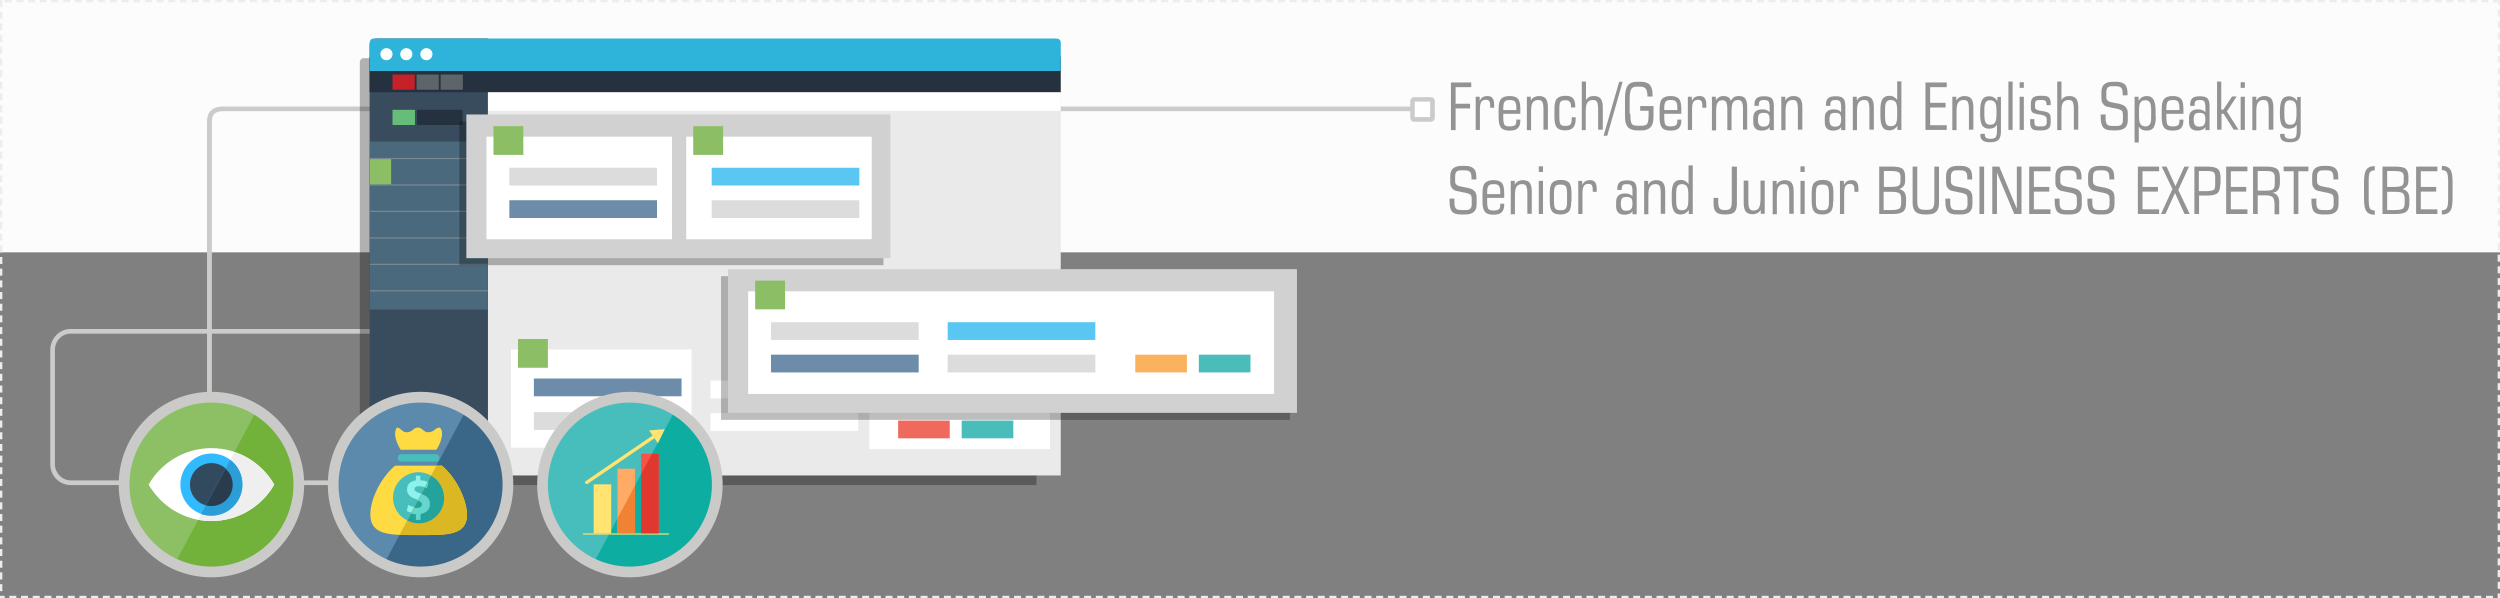 <?xml version="1.0" encoding="utf-8"?>
<!-- Generator: Adobe Illustrator 22.0.0, SVG Export Plug-In . SVG Version: 6.00 Build 0)  -->
<svg version="1.1" id="_x30_10" xmlns="http://www.w3.org/2000/svg" xmlns:xlink="http://www.w3.org/1999/xlink" x="0px" y="0px"
	 viewBox="0 0 1070 256" style="enable-background:new 0 0 1070 256;" xml:space="preserve">
<rect x="0" y="0" width="1070" height="256" fill="#808080" stroke="none"/>
<style type="text/css">
	.st0{fill:#CBCBCA;}
	.st1{fill:#FCFCFC;}
	.st2{opacity:0.3;}
	.st3{fill:#EAEAEA;}
	.st4{fill:#384C5E;}
	.st5{fill:#25313E;}
	.st6{fill:#2EB3DB;}
	.st7{fill:#FFFFFF;}
	.st8{fill:#C62128;}
	.st9{fill:#65BD79;}
	.st10{fill:#5D656B;}
	.st11{fill:#4B697C;}
	.st12{fill:#788995;}
	.st13{fill:#8CBF65;}
	.st14{fill:#EF6A5C;}
	.st15{fill:#4ABDBB;}
	.st16{fill:#6D8CA9;}
	.st17{fill:#DCDCDC;}
	.st18{fill:#EDEDED;}
	.st19{fill:#939393;}
	.st20{fill:#0EADA1;}
	.st21{fill:#48BEBC;}
	.st22{fill:#CACAC9;}
	.st23{fill:#3A6687;}
	.st24{fill:#5C8AAD;}
	.st25{fill:#41A8D6;}
	.st26{fill:#72B23B;}
	.st27{fill:#8DC065;}
	.st28{opacity:0.26;}
	.st29{fill:#D1D1D1;}
	.st30{fill:#FAB25E;}
	.st31{fill:#5AC7F2;}
	.st32{opacity:0.28;}
	.st33{fill:#FFDB43;}
	.st34{fill:#8CF2EA;}
	.st35{fill:#F95346;}
	.st36{fill:#FFAB66;}
	.st37{fill:#FFE471;}
	.st38{fill:#FBB35D;}
	.st39{fill:#EFEFEF;}
	.st40{fill:#31BAFD;}
	.st41{fill:#324A5E;}
	.st42{fill:#2B9ED8;}
	.st43{fill:#2B3B4E;}
	.st44{fill:#DBB823;}
	.st45{fill:#24A39D;}
	.st46{fill:#65D6CB;}
	.st47{fill:#E0372F;}
	.st48{fill:#EF8333;}
</style>
<g>
	<path class="st0" d="M190.4,207.6H30.2c-4.8,0-8.7-4-8.7-9v-48.8c0-4.9,3.9-9,8.7-9h160.2c4.8,0,8.7,4,8.7,9v48.8
		C199.1,203.5,195.2,207.6,190.4,207.6z M30.2,142.8c-3.7,0-6.7,3.1-6.7,7v48.8c0,3.8,3,7,6.7,7h160.2c3.7,0,6.7-3.1,6.7-7v-48.8
		c0-3.8-3-7-6.7-7H30.2z"/>
</g>
<g>
	<rect class="st1" width="1070" height="89.1"/>
</g>
<g>
	<rect y="-0.1" class="st1" width="1070" height="108.1"/>
</g>
<g>
	<path class="st0" d="M90.6,182.8h-2V51.9c0-4,2.4-6.3,6.6-6.3h515.5v2H95.3c-3.1,0-4.6,1.4-4.6,4.3V182.8z"/>
</g>
<g>
	<g class="st2">
		<g>
			<path d="M443.5,24.9H204.6h-47.8h0h-1.1c-1,0-1.7,0.8-1.7,1.7v12.2v164.9v3.9h50.7h238.9V24.9z"/>
		</g>
	</g>
	<g>
		<g>
			<path class="st3" d="M454,203.5V19.3c0-1.6-1.3-2.8-2.8-2.8H208.8v187H454z"/>
		</g>
		<g>
			<path class="st4" d="M208.8,199.5v-183H161c-1.6,0-2.8,1.3-2.8,2.8v180.2H208.8z"/>
		</g>
		<g>
			<path class="st5" d="M454,39.6V25.2c0-2-1.3-3.7-2.8-3.7H161c-1.6,0-2.8,1.7-2.8,3.7v14.3H454z"/>
		</g>
		<g>
			<path class="st6" d="M454,30.4V18.2c0-1-0.8-1.7-1.7-1.7H159.9c-1,0-1.7,0.8-1.7,1.7v12.2H454z"/>
		</g>
		<g>
			<path class="st7" d="M168,23.2c0,1.4-1.2,2.6-2.6,2.6c-1.4,0-2.6-1.2-2.6-2.6c0-1.4,1.2-2.6,2.6-2.6
				C166.8,20.6,168,21.7,168,23.2z"/>
		</g>
		<g>
			<path class="st7" d="M176.5,23.2c0,1.4-1.2,2.6-2.6,2.6s-2.6-1.2-2.6-2.6c0-1.4,1.2-2.6,2.6-2.6S176.5,21.7,176.5,23.2z"/>
		</g>
		<g>
			<path class="st7" d="M185.1,23.2c0,1.4-1.2,2.6-2.6,2.6c-1.4,0-2.6-1.2-2.6-2.6c0-1.4,1.2-2.6,2.6-2.6
				C183.9,20.6,185.1,21.7,185.1,23.2z"/>
		</g>
		<g>
			<rect x="168" y="31.9" class="st8" width="9.5" height="6.5"/>
		</g>
		<g>
			<rect x="168" y="47" class="st9" width="9.6" height="6.5"/>
		</g>
		<g>
			<rect x="178.5" y="47" class="st5" width="19.5" height="6.5"/>
		</g>
		<g>
			<rect x="178.3" y="31.9" class="st10" width="9.5" height="6.5"/>
		</g>
		<g>
			<rect x="188.6" y="31.9" class="st10" width="9.5" height="6.5"/>
		</g>
		<g>
			<rect x="158.3" y="60.6" class="st11" width="50.5" height="71.9"/>
		</g>
		<g>
			<rect x="158.3" y="78.9" class="st12" width="50.5" height="0.5"/>
		</g>
		<g>
			<rect x="158.3" y="67.6" class="st12" width="50.5" height="0.5"/>
		</g>
		<g>
			<rect x="158.3" y="90.2" class="st12" width="50.5" height="0.5"/>
		</g>
		<g>
			<rect x="158.3" y="101.6" class="st12" width="50.5" height="0.5"/>
		</g>
		<g>
			<rect x="158.3" y="124.2" class="st12" width="50.5" height="0.5"/>
		</g>
		<g>
			<rect x="158.3" y="112.9" class="st12" width="50.5" height="0.5"/>
		</g>
		<g>
			<rect x="158.3" y="68.1" class="st13" width="9.1" height="10.8"/>
		</g>
		<g>
			<rect x="208.9" y="39.6" class="st7" width="245" height="7.8"/>
		</g>
		<g>
			<rect x="218.7" y="149.6" class="st7" width="77.3" height="42"/>
		</g>
		<g>
			<rect x="221.7" y="145.1" class="st13" width="12.8" height="12.3"/>
		</g>
		<g>
			<rect x="372.1" y="159.6" class="st7" width="77.3" height="32.6"/>
		</g>
		<g>
			<rect x="384.4" y="180" class="st14" width="22.1" height="7.6"/>
		</g>
		<g>
			<rect x="411.6" y="180" class="st15" width="22.1" height="7.6"/>
		</g>
		<g>
			<rect x="158.1" y="190.4" class="st5" width="50.7" height="13.1"/>
		</g>
		<g>
			<polygon class="st16" points="204.1,193.7 204.8,194.4 202.7,196.6 201.6,197.6 202.7,198.6 204.8,200.8 204.1,201.5 
				200.3,197.6 			"/>
		</g>
		<g>
			<rect x="411.6" y="135" class="st15" width="22.1" height="7.6"/>
		</g>
		<g>
			<rect x="304.1" y="176.8" class="st7" width="63.2" height="7.6"/>
		</g>
		<g>
			<rect x="304.1" y="162.9" class="st7" width="63.2" height="7.6"/>
		</g>
		<g>
			<rect x="228.5" y="162" class="st16" width="63.2" height="7.6"/>
		</g>
		<g>
			<rect x="228.5" y="176.4" class="st17" width="63.2" height="7.6"/>
		</g>
	</g>
</g>
<g>
	<path class="st7" d="M612.5,42.5h-7.3c-0.3,0-0.6,0.3-0.6,0.6v7.3c0,0.3,0.3,0.6,0.6,0.6h7.3c0.3,0,0.6-0.3,0.6-0.6v-7.3
		C613.1,42.8,612.8,42.5,612.5,42.5z"/>
	<path class="st0" d="M612.5,52.1h-7.3c-0.9,0-1.6-0.7-1.6-1.6v-7.3c0-0.9,0.7-1.6,1.6-1.6h7.3c0.9,0,1.6,0.7,1.6,1.6v7.3
		C614.1,51.3,613.3,52.1,612.5,52.1z M605.5,50.1h6.6v-6.6h-6.6V50.1z"/>
</g>
<g>
	<path class="st18" d="M1065,0h-3v1h3V0L1065,0z M1060,0h-3v1h3V0L1060,0z M1055,0h-3v1h3V0L1055,0z M1050,0h-3v1h3V0L1050,0z
		 M1045,0h-3v1h3V0L1045,0z M1040,0h-3v1h3V0L1040,0z M1035,0h-3v1h3V0L1035,0z M1030,0h-3v1h3V0L1030,0z M1025,0h-3v1h3V0L1025,0z
		 M1020,0h-3v1h3V0L1020,0z M1015,0h-3v1h3V0L1015,0z M1010,0h-3v1h3V0L1010,0z M1005,0h-3v1h3V0L1005,0z M1000,0h-3v1h3V0L1000,0z
		 M995,0h-3v1h3V0L995,0z M990,0h-3v1h3V0L990,0z M985,0h-3v1h3V0L985,0z M980,0h-3v1h3V0L980,0z M975,0h-3v1h3V0L975,0z M970,0h-3
		v1h3V0L970,0z M965,0h-3v1h3V0L965,0z M960,0h-3v1h3V0L960,0z M955,0h-3v1h3V0L955,0z M950,0h-3v1h3V0L950,0z M945,0h-3v1h3V0
		L945,0z M940,0h-3v1h3V0L940,0z M935,0h-3v1h3V0L935,0z M930,0h-3v1h3V0L930,0z M925,0h-3v1h3V0L925,0z M920,0h-3v1h3V0L920,0z
		 M915,0h-3v1h3V0L915,0z M910,0h-3v1h3V0L910,0z M905,0h-3v1h3V0L905,0z M900,0h-3v1h3V0L900,0z M895,0h-3v1h3V0L895,0z M890,0h-3
		v1h3V0L890,0z M885,0h-3v1h3V0L885,0z M880,0h-3v1h3V0L880,0z M875,0h-3v1h3V0L875,0z M870,0h-3v1h3V0L870,0z M865,0h-3v1h3V0
		L865,0z M860,0h-3v1h3V0L860,0z M855,0h-3v1h3V0L855,0z M850,0h-3v1h3V0L850,0z M845,0h-3v1h3V0L845,0z M840,0h-3v1h3V0L840,0z
		 M835,0h-3v1h3V0L835,0z M830,0h-3v1h3V0L830,0z M825,0h-3v1h3V0L825,0z M820,0h-3v1h3V0L820,0z M815,0h-3v1h3V0L815,0z M810,0h-3
		v1h3V0L810,0z M805,0h-3v1h3V0L805,0z M800,0h-3v1h3V0L800,0z M795,0h-3v1h3V0L795,0z M790,0h-3v1h3V0L790,0z M785,0h-3v1h3V0
		L785,0z M780,0h-3v1h3V0L780,0z M775,0h-3v1h3V0L775,0z M770,0h-3v1h3V0L770,0z M765,0h-3v1h3V0L765,0z M760,0h-3v1h3V0L760,0z
		 M755,0h-3v1h3V0L755,0z M750,0h-3v1h3V0L750,0z M745,0h-3v1h3V0L745,0z M740,0h-3v1h3V0L740,0z M735,0h-3v1h3V0L735,0z M730,0h-3
		v1h3V0L730,0z M725,0h-3v1h3V0L725,0z M720,0h-3v1h3V0L720,0z M715,0h-3v1h3V0L715,0z M710,0h-3v1h3V0L710,0z M705,0h-3v1h3V0
		L705,0z M700,0h-3v1h3V0L700,0z M695,0h-3v1h3V0L695,0z M690,0h-3v1h3V0L690,0z M685,0h-3v1h3V0L685,0z M680,0h-3v1h3V0L680,0z
		 M675,0h-3v1h3V0L675,0z M670,0h-3v1h3V0L670,0z M665,0h-3v1h3V0L665,0z M660,0h-3v1h3V0L660,0z M655,0h-3v1h3V0L655,0z M650,0h-3
		v1h3V0L650,0z M645,0h-3v1h3V0L645,0z M640,0h-3v1h3V0L640,0z M635,0h-3v1h3V0L635,0z M630,0h-3v1h3V0L630,0z M625,0h-3v1h3V0
		L625,0z M620,0h-3v1h3V0L620,0z M615,0h-3v1h3V0L615,0z M610,0h-3v1h3V0L610,0z M605,0h-3v1h3V0L605,0z M600,0h-3v1h3V0L600,0z
		 M595,0h-3v1h3V0L595,0z M590,0h-3v1h3V0L590,0z M585,0h-3v1h3V0L585,0z M580,0h-3v1h3V0L580,0z M575,0h-3v1h3V0L575,0z M570,0h-3
		v1h3V0L570,0z M565,0h-3v1h3V0L565,0z M560,0h-3v1h3V0L560,0z M555,0h-3v1h3V0L555,0z M550,0h-3v1h3V0L550,0z M545,0h-3v1h3V0
		L545,0z M540,0h-3v1h3V0L540,0z M535,0h-3v1h3V0L535,0z M530,0h-3v1h3V0L530,0z M525,0h-3v1h3V0L525,0z M520,0h-3v1h3V0L520,0z
		 M515,0h-3v1h3V0L515,0z M510,0h-3v1h3V0L510,0z M505,0h-3v1h3V0L505,0z M500,0h-3v1h3V0L500,0z M495,0h-3v1h3V0L495,0z M490,0h-3
		v1h3V0L490,0z M485,0h-3v1h3V0L485,0z M480,0h-3v1h3V0L480,0z M475,0h-3v1h3V0L475,0z M470,0h-3v1h3V0L470,0z M465,0h-3v1h3V0
		L465,0z M460,0h-3v1h3V0L460,0z M455,0h-3v1h3V0L455,0z M450,0h-3v1h3V0L450,0z M445,0h-3v1h3V0L445,0z M440,0h-3v1h3V0L440,0z
		 M435,0h-3v1h3V0L435,0z M430,0h-3v1h3V0L430,0z M425,0h-3v1h3V0L425,0z M420,0h-3v1h3V0L420,0z M415,0h-3v1h3V0L415,0z M410,0h-3
		v1h3V0L410,0z M405,0h-3v1h3V0L405,0z M400,0h-3v1h3V0L400,0z M395,0h-3v1h3V0L395,0z M390,0h-3v1h3V0L390,0z M385,0h-3v1h3V0
		L385,0z M380,0h-3v1h3V0L380,0z M375,0h-3v1h3V0L375,0z M370,0h-3v1h3V0L370,0z M365,0h-3v1h3V0L365,0z M360,0h-3v1h3V0L360,0z
		 M355,0h-3v1h3V0L355,0z M350,0h-3v1h3V0L350,0z M345,0h-3v1h3V0L345,0z M340,0h-3v1h3V0L340,0z M335,0h-3v1h3V0L335,0z M330,0h-3
		v1h3V0L330,0z M325,0h-3v1h3V0L325,0z M320,0h-3v1h3V0L320,0z M315,0h-3v1h3V0L315,0z M310,0h-3v1h3V0L310,0z M305,0h-3v1h3V0
		L305,0z M300,0h-3v1h3V0L300,0z M295,0h-3v1h3V0L295,0z M290,0h-3v1h3V0L290,0z M285,0h-3v1h3V0L285,0z M280,0h-3v1h3V0L280,0z
		 M275,0h-3v1h3V0L275,0z M270,0h-3v1h3V0L270,0z M265,0h-3v1h3V0L265,0z M260,0h-3v1h3V0L260,0z M255,0h-3v1h3V0L255,0z M250,0h-3
		v1h3V0L250,0z M245,0h-3v1h3V0L245,0z M240,0h-3v1h3V0L240,0z M235,0h-3v1h3V0L235,0z M230,0h-3v1h3V0L230,0z M225,0h-3v1h3V0
		L225,0z M220,0h-3v1h3V0L220,0z M215,0h-3v1h3V0L215,0z M210,0h-3v1h3V0L210,0z M205,0h-3v1h3V0L205,0z M200,0h-3v1h3V0L200,0z
		 M195,0h-3v1h3V0L195,0z M190,0h-3v1h3V0L190,0z M185,0h-3v1h3V0L185,0z M180,0h-3v1h3V0L180,0z M175,0h-3v1h3V0L175,0z M170,0h-3
		v1h3V0L170,0z M165,0h-3v1h3V0L165,0z M160,0h-3v1h3V0L160,0z M155,0h-3v1h3V0L155,0z M150,0h-3v1h3V0L150,0z M145,0h-3v1h3V0
		L145,0z M140,0h-3v1h3V0L140,0z M135,0h-3v1h3V0L135,0z M130,0h-3v1h3V0L130,0z M125,0h-3v1h3V0L125,0z M120,0h-3v1h3V0L120,0z
		 M115,0h-3v1h3V0L115,0z M110,0h-3v1h3V0L110,0z M105,0h-3v1h3V0L105,0z M100,0h-3v1h3V0L100,0z M95,0h-3v1h3V0L95,0z M90,0h-3v1h3
		V0L90,0z M85,0h-3v1h3V0L85,0z M80,0h-3v1h3V0L80,0z M75,0h-3v1h3V0L75,0z M70,0h-3v1h3V0L70,0z M65,0h-3v1h3V0L65,0z M60,0h-3v1h3
		V0L60,0z M55,0h-3v1h3V0L55,0z M50,0h-3v1h3V0L50,0z M45,0h-3v1h3V0L45,0z M40,0h-3v1h3V0L40,0z M35,0h-3v1h3V0L35,0z M30,0h-3v1h3
		V0L30,0z M25,0h-3v1h3V0L25,0z M20,0h-3v1h3V0L20,0z M15,0h-3v1h3V0L15,0z M10,0H7v1h3V0L10,0z M5,0H2v1h3V0L5,0z M1,0H0v3h1V0L1,0
		z M1,5H0v3h1V5L1,5z M1,10H0v3h1V10L1,10z M1,15H0v3h1V15L1,15z M1,20H0v3h1V20L1,20z M1,25H0v3h1V25L1,25z M1,30H0v3h1V30L1,30z
		 M1,35H0v3h1V35L1,35z M1,40H0v3h1V40L1,40z M1,45H0v3h1V45L1,45z M1,50H0v3h1V50L1,50z M1,55H0v3h1V55L1,55z M1,60H0v3h1V60L1,60z
		 M1,65H0v3h1V65L1,65z M1,70H0v3h1V70L1,70z M1,75H0v3h1V75L1,75z M1,80H0v3h1V80L1,80z M1,85H0v3h1V85L1,85z M1,90H0v3h1V90L1,90z
		 M1,95H0v3h1V95L1,95z M1,100H0v3h1V100L1,100z M1,105H0v3h1V105L1,105z M1,110H0v3h1V110L1,110z M1,115H0v3h1V115L1,115z M1,120H0
		v3h1V120L1,120z M1,125H0v3h1V125L1,125z M1,130H0v3h1V130L1,130z M1,135H0v3h1V135L1,135z M1,140H0v3h1V140L1,140z M1,145H0v3h1
		V145L1,145z M1,150H0v3h1V150L1,150z M1,155H0v3h1V155L1,155z M1,160H0v3h1V160L1,160z M1,165H0v3h1V165L1,165z M1,170H0v3h1V170
		L1,170z M1,175H0v3h1V175L1,175z M1,180H0v3h1V180L1,180z M1,185H0v3h1V185L1,185z M1,190H0v3h1V190L1,190z M1,195H0v3h1V195L1,195
		z M1,200H0v3h1V200L1,200z M1,205H0v3h1V205L1,205z M1,210H0v3h1V210L1,210z M1,215H0v3h1V215L1,215z M1,220H0v3h1V220L1,220z
		 M1,225H0v3h1V225L1,225z M1,230H0v3h1V230L1,230z M1,235H0v3h1V235L1,235z M1,240H0v3h1V240L1,240z M1,245H0v3h1V245L1,245z
		 M1,250H0v3h1V250L1,250z M2,255H0l0,0l0,0l0,0l0,0l0,0v1h1l0,0l0,0l0,0l0,0c0.5,0,1,0,1,0V255L2,255z M7,255H4v1h3V255L7,255z
		 M12,255H9v1h3V255L12,255z M17,255h-3v1h3V255L17,255z M22,255h-3v1h3V255L22,255z M27,255h-3v1h3V255L27,255z M32,255h-3v1h3V255
		L32,255z M37,255h-3v1h3V255L37,255z M42,255h-3v1h3V255L42,255z M47,255h-3v1h3V255L47,255z M52,255h-3v1h3V255L52,255z M57,255
		h-3v1h3V255L57,255z M62,255h-3v1h3V255L62,255z M67,255h-3v1h3V255L67,255z M72,255h-3v1h3V255L72,255z M77,255h-3v1h3V255L77,255
		z M82,255h-3v1h3V255L82,255z M87,255h-3v1h3V255L87,255z M92,255h-3v1h3V255L92,255z M97,255h-3v1h3V255L97,255z M102,255h-3v1h3
		V255L102,255z M107,255h-3v1h3V255L107,255z M112,255h-3v1h3V255L112,255z M117,255h-3v1h3V255L117,255z M122,255h-3v1h3V255
		L122,255z M127,255h-3v1h3V255L127,255z M132,255h-3v1h3V255L132,255z M137,255h-3v1h3V255L137,255z M142,255h-3v1h3V255L142,255z
		 M147,255h-3v1h3V255L147,255z M152,255h-3v1h3V255L152,255z M157,255h-3v1h3V255L157,255z M162,255h-3v1h3V255L162,255z M167,255
		h-3v1h3V255L167,255z M172,255h-3v1h3V255L172,255z M177,255h-3v1h3V255L177,255z M182,255h-3v1h3V255L182,255z M187,255h-3v1h3
		V255L187,255z M192,255h-3v1h3V255L192,255z M197,255h-3v1h3V255L197,255z M202,255h-3v1h3V255L202,255z M207,255h-3v1h3V255
		L207,255z M212,255h-3v1h3V255L212,255z M217,255h-3v1h3V255L217,255z M222,255h-3v1h3V255L222,255z M227,255h-3v1h3V255L227,255z
		 M232,255h-3v1h3V255L232,255z M237,255h-3v1h3V255L237,255z M242,255h-3v1h3V255L242,255z M247,255h-3v1h3V255L247,255z M252,255
		h-3v1h3V255L252,255z M257,255h-3v1h3V255L257,255z M262,255h-3v1h3V255L262,255z M267,255h-3v1h3V255L267,255z M272,255h-3v1h3
		V255L272,255z M277,255h-3v1h3V255L277,255z M282,255h-3v1h3V255L282,255z M287,255h-3v1h3V255L287,255z M292,255h-3v1h3V255
		L292,255z M297,255h-3v1h3V255L297,255z M302,255h-3v1h3V255L302,255z M307,255h-3v1h3V255L307,255z M312,255h-3v1h3V255L312,255z
		 M317,255h-3v1h3V255L317,255z M322,255h-3v1h3V255L322,255z M327,255h-3v1h3V255L327,255z M332,255h-3v1h3V255L332,255z M337,255
		h-3v1h3V255L337,255z M342,255h-3v1h3V255L342,255z M347,255h-3v1h3V255L347,255z M352,255h-3v1h3V255L352,255z M357,255h-3v1h3
		V255L357,255z M362,255h-3v1h3V255L362,255z M367,255h-3v1h3V255L367,255z M372,255h-3v1h3V255L372,255z M377,255h-3v1h3V255
		L377,255z M382,255h-3v1h3V255L382,255z M387,255h-3v1h3V255L387,255z M392,255h-3v1h3V255L392,255z M397,255h-3v1h3V255L397,255z
		 M402,255h-3v1h3V255L402,255z M407,255h-3v1h3V255L407,255z M412,255h-3v1h3V255L412,255z M417,255h-3v1h3V255L417,255z M422,255
		h-3v1h3V255L422,255z M427,255h-3v1h3V255L427,255z M432,255h-3v1h3V255L432,255z M437,255h-3v1h3V255L437,255z M442,255h-3v1h3
		V255L442,255z M447,255h-3v1h3V255L447,255z M452,255h-3v1h3V255L452,255z M457,255h-3v1h3V255L457,255z M462,255h-3v1h3V255
		L462,255z M467,255h-3v1h3V255L467,255z M472,255h-3v1h3V255L472,255z M477,255h-3v1h3V255L477,255z M482,255h-3v1h3V255L482,255z
		 M487,255h-3v1h3V255L487,255z M492,255h-3v1h3V255L492,255z M497,255h-3v1h3V255L497,255z M502,255h-3v1h3V255L502,255z M507,255
		h-3v1h3V255L507,255z M512,255h-3v1h3V255L512,255z M517,255h-3v1h3V255L517,255z M522,255h-3v1h3V255L522,255z M527,255h-3v1h3
		V255L527,255z M532,255h-3v1h3V255L532,255z M537,255h-3v1h3V255L537,255z M542,255h-3v1h3V255L542,255z M547,255h-3v1h3V255
		L547,255z M552,255h-3v1h3V255L552,255z M557,255h-3v1h3V255L557,255z M562,255h-3v1h3V255L562,255z M567,255h-3v1h3V255L567,255z
		 M572,255h-3v1h3V255L572,255z M577,255h-3v1h3V255L577,255z M582,255h-3v1h3V255L582,255z M587,255h-3v1h3V255L587,255z M592,255
		h-3v1h3V255L592,255z M597,255h-3v1h3V255L597,255z M602,255h-3v1h3V255L602,255z M607,255h-3v1h3V255L607,255z M612,255h-3v1h3
		V255L612,255z M617,255h-3v1h3V255L617,255z M622,255h-3v1h3V255L622,255z M627,255h-3v1h3V255L627,255z M632,255h-3v1h3V255
		L632,255z M637,255h-3v1h3V255L637,255z M642,255h-3v1h3V255L642,255z M647,255h-3v1h3V255L647,255z M652,255h-3v1h3V255L652,255z
		 M657,255h-3v1h3V255L657,255z M662,255h-3v1h3V255L662,255z M667,255h-3v1h3V255L667,255z M672,255h-3v1h3V255L672,255z M677,255
		h-3v1h3V255L677,255z M682,255h-3v1h3V255L682,255z M687,255h-3v1h3V255L687,255z M692,255h-3v1h3V255L692,255z M697,255h-3v1h3
		V255L697,255z M702,255h-3v1h3V255L702,255z M707,255h-3v1h3V255L707,255z M712,255h-3v1h3V255L712,255z M717,255h-3v1h3V255
		L717,255z M722,255h-3v1h3V255L722,255z M727,255h-3v1h3V255L727,255z M732,255h-3v1h3V255L732,255z M737,255h-3v1h3V255L737,255z
		 M742,255h-3v1h3V255L742,255z M747,255h-3v1h3V255L747,255z M752,255h-3v1h3V255L752,255z M757,255h-3v1h3V255L757,255z M762,255
		h-3v1h3V255L762,255z M767,255h-3v1h3V255L767,255z M772,255h-3v1h3V255L772,255z M777,255h-3v1h3V255L777,255z M782,255h-3v1h3
		V255L782,255z M787,255h-3v1h3V255L787,255z M792,255h-3v1h3V255L792,255z M797,255h-3v1h3V255L797,255z M802,255h-3v1h3V255
		L802,255z M807,255h-3v1h3V255L807,255z M812,255h-3v1h3V255L812,255z M817,255h-3v1h3V255L817,255z M822,255h-3v1h3V255L822,255z
		 M827,255h-3v1h3V255L827,255z M832,255h-3v1h3V255L832,255z M837,255h-3v1h3V255L837,255z M842,255h-3v1h3V255L842,255z M847,255
		h-3v1h3V255L847,255z M852,255h-3v1h3V255L852,255z M857,255h-3v1h3V255L857,255z M862,255h-3v1h3V255L862,255z M867,255h-3v1h3
		V255L867,255z M872,255h-3v1h3V255L872,255z M877,255h-3v1h3V255L877,255z M882,255h-3v1h3V255L882,255z M887,255h-3v1h3V255
		L887,255z M892,255h-3v1h3V255L892,255z M897,255h-3v1h3V255L897,255z M902,255h-3v1h3V255L902,255z M907,255h-3v1h3V255L907,255z
		 M912,255h-3v1h3V255L912,255z M917,255h-3v1h3V255L917,255z M922,255h-3v1h3V255L922,255z M927,255h-3v1h3V255L927,255z M932,255
		h-3v1h3V255L932,255z M937,255h-3v1h3V255L937,255z M942,255h-3v1h3V255L942,255z M947,255h-3v1h3V255L947,255z M952,255h-3v1h3
		V255L952,255z M957,255h-3v1h3V255L957,255z M962,255h-3v1h3V255L962,255z M967,255h-3v1h3V255L967,255z M972,255h-3v1h3V255
		L972,255z M977,255h-3v1h3V255L977,255z M982,255h-3v1h3V255L982,255z M987,255h-3v1h3V255L987,255z M992,255h-3v1h3V255L992,255z
		 M997,255h-3v1h3V255L997,255z M1002,255h-3v1h3V255L1002,255z M1007,255h-3v1h3V255L1007,255z M1012,255h-3v1h3V255L1012,255z
		 M1017,255h-3v1h3V255L1017,255z M1022,255h-3v1h3V255L1022,255z M1027,255h-3v1h3V255L1027,255z M1032,255h-3v1h3V255L1032,255z
		 M1037,255h-3v1h3V255L1037,255z M1042,255h-3v1h3V255L1042,255z M1047,255h-3v1h3V255L1047,255z M1052,255h-3v1h3V255L1052,255z
		 M1057,255h-3v1h3V255L1057,255z M1062,255h-3v1h3V255L1062,255z M1067,255h-3v1h3V255L1067,255z M1070,254h-1v1l0,0v1h1V254
		L1070,254z M1070,249h-1v3h1V249L1070,249z M1070,244h-1v3h1V244L1070,244z M1070,239h-1v3h1V239L1070,239z M1070,234h-1v3h1V234
		L1070,234z M1070,229h-1v3h1V229L1070,229z M1070,224h-1v3h1V224L1070,224z M1070,219h-1v3h1V219L1070,219z M1070,214h-1v3h1V214
		L1070,214z M1070,209h-1v3h1V209L1070,209z M1070,204h-1v3h1V204L1070,204z M1070,199h-1v3h1V199L1070,199z M1070,194h-1v3h1V194
		L1070,194z M1070,189h-1v3h1V189L1070,189z M1070,184h-1v3h1V184L1070,184z M1070,179h-1v3h1V179L1070,179z M1070,174h-1v3h1V174
		L1070,174z M1070,169h-1v3h1V169L1070,169z M1070,164h-1v3h1V164L1070,164z M1070,159h-1v3h1V159L1070,159z M1070,154h-1v3h1V154
		L1070,154z M1070,149h-1v3h1V149L1070,149z M1070,144h-1v3h1V144L1070,144z M1070,139h-1v3h1V139L1070,139z M1070,134h-1v3h1V134
		L1070,134z M1070,129h-1v3h1V129L1070,129z M1070,124h-1v3h1V124L1070,124z M1070,119h-1v3h1V119L1070,119z M1070,114h-1v3h1V114
		L1070,114z M1070,109h-1v3h1V109L1070,109z M1070,104h-1v3h1V104L1070,104z M1070,99h-1v3h1V99L1070,99z M1070,94h-1v3h1V94
		L1070,94z M1070,89h-1v3h1V89L1070,89z M1070,84h-1v3h1V84L1070,84z M1070,79h-1v3h1V79L1070,79z M1070,74h-1v3h1V74L1070,74z
		 M1070,69h-1v3h1V69L1070,69z M1070,64h-1v3h1V64L1070,64z M1070,59h-1v3h1V59L1070,59z M1070,54h-1v3h1V54L1070,54z M1070,49h-1v3
		h1V49L1070,49z M1070,44h-1v3h1V44L1070,44z M1070,39h-1v3h1V39L1070,39z M1070,34h-1v3h1V34L1070,34z M1070,29h-1v3h1V29L1070,29z
		 M1070,24h-1v3h1V24L1070,24z M1070,19h-1v3h1V19L1070,19z M1070,14h-1v3h1V14L1070,14z M1070,9h-1v3h1V9L1070,9z M1070,4h-1v3h1V4
		L1070,4z M1070,0h-3v1h2v1h1V0L1070,0z"/>
</g>
<g>
	<g>
		<path class="st19" d="M621,55.6V35.3h8.7v2H623v7.1h6.2v2H623v9.3H621z"/>
	</g>
	<g>
		<path class="st19" d="M633.4,55.6h-1.8V41.4h1.7v1.8c0.3-0.7,0.8-1.3,1.3-1.6c0.5-0.3,1.2-0.5,2-0.5c1,0,1.8,0.3,2.2,0.9
			c0.5,0.6,0.7,1.6,0.7,3v1.1h-1.7v-0.7c0-1-0.1-1.7-0.4-2.1s-0.7-0.6-1.4-0.6c-1,0-1.6,0.3-2,0.9c-0.4,0.6-0.6,1.6-0.6,3.1V55.6z"
			/>
	</g>
	<g>
		<path class="st19" d="M643.4,48.8v1.4c0,1.6,0.2,2.7,0.5,3.2c0.4,0.5,1.1,0.7,2.2,0.7c1.1,0,1.9-0.2,2.3-0.5
			c0.4-0.3,0.6-1,0.6-1.9v-0.5h1.7v0.5c0,1.5-0.4,2.5-1.1,3.2s-1.9,1-3.6,1c-1.7,0-2.9-0.4-3.6-1.3s-1-2.3-1-4.4v-3.4
			c0-2.1,0.3-3.6,1-4.4c0.7-0.8,1.9-1.3,3.7-1.3c1.7,0,2.9,0.4,3.6,1.2s1,2.3,1,4.4v2H643.4z M643.4,47.1h5.6v-0.9
			c0-1.3-0.2-2.2-0.6-2.7s-1.1-0.7-2.2-0.7c-1.1,0-1.8,0.2-2.2,0.7s-0.6,1.4-0.6,2.7V47.1z"/>
	</g>
	<g>
		<path class="st19" d="M660.6,55.6v-9c0-1.4-0.2-2.4-0.5-3c-0.3-0.6-0.9-0.8-1.8-0.8c-1.1,0-1.8,0.4-2.3,1.1s-0.7,2-0.7,3.8v8h-1.8
			V41.4h1.7V43c0.4-0.6,0.8-1.1,1.4-1.4s1.3-0.5,2.1-0.5c1.3,0,2.3,0.4,2.9,1.1c0.6,0.8,0.9,2,0.9,3.8v9.5H660.6z"/>
	</g>
	<g>
		<path class="st19" d="M674.4,50.3v0.6c0,1.7-0.4,3-1.1,3.7c-0.7,0.8-1.8,1.2-3.4,1.2c-1.7,0-2.9-0.4-3.6-1.3c-0.7-0.8-1-2.3-1-4.4
			v-3.4c0-2.1,0.3-3.6,1-4.4c0.7-0.8,1.9-1.3,3.7-1.3c1.5,0,2.5,0.3,3.2,1c0.6,0.7,1,1.7,1,3.2V46h-1.8v-0.3c0-1-0.2-1.8-0.6-2.2
			c-0.4-0.4-1-0.6-1.9-0.6c-1,0-1.7,0.2-2,0.7c-0.4,0.5-0.5,1.5-0.5,3.1v3.4c0,1.6,0.2,2.7,0.5,3.1c0.4,0.5,1.1,0.7,2.1,0.7
			c1,0,1.7-0.2,2.1-0.6c0.4-0.4,0.6-1.3,0.6-2.5v-0.6H674.4z"/>
	</g>
	<g>
		<path class="st19" d="M684,55.6v-9c0-1.4-0.2-2.4-0.5-3c-0.3-0.6-0.9-0.8-1.8-0.8c-1.1,0-1.8,0.4-2.3,1.1s-0.7,2-0.7,3.8v8H677
			V34.9h1.8v7.9c0.4-0.6,0.8-1,1.4-1.3c0.5-0.3,1.2-0.4,2-0.4c1.3,0,2.3,0.4,2.9,1.1c0.6,0.8,0.9,2,0.9,3.8v9.5H684z"/>
	</g>
	<g>
		<path class="st19" d="M686.3,58.2L693,35h1.5l-6.6,23.1H686.3z"/>
	</g>
	<g>
		<path class="st19" d="M697.8,48.7c0,2.3,0.2,3.7,0.6,4.3s1.2,0.8,2.5,0.8h1.7c1.2,0,2.1-0.3,2.4-0.8c0.4-0.6,0.6-2,0.6-4.3v-1.3
			H702v-2h5.7v4c0,1.3-0.1,2.3-0.2,2.9c-0.1,0.6-0.4,1.2-0.7,1.7c-0.4,0.6-0.9,1-1.6,1.3c-0.7,0.3-1.4,0.5-2.3,0.5h-2.6
			c-0.9,0-1.6-0.2-2.3-0.5c-0.7-0.3-1.2-0.7-1.6-1.3c-0.3-0.5-0.5-1-0.7-1.7c-0.1-0.6-0.2-1.6-0.2-2.9v-0.7v-6.8
			c0-2.4,0.4-4.2,1.2-5.3c0.8-1.1,2.2-1.6,4-1.6h1.5c1.8,0,3.1,0.4,3.9,1.3c0.8,0.9,1.2,2.3,1.2,4.3v0.7l-2.2,0
			c0-1.6-0.2-2.7-0.7-3.3s-1.2-0.9-2.3-0.9h-1.5c-1.2,0-2,0.3-2.4,1s-0.7,2-0.7,3.9V48.7z"/>
	</g>
	<g>
		<path class="st19" d="M712.3,48.8v1.4c0,1.6,0.2,2.7,0.5,3.2c0.4,0.5,1.1,0.7,2.2,0.7c1.1,0,1.9-0.2,2.3-0.5
			c0.4-0.3,0.6-1,0.6-1.9v-0.5h1.7v0.5c0,1.5-0.4,2.5-1.1,3.2s-1.9,1-3.6,1c-1.7,0-2.9-0.4-3.6-1.3s-1-2.3-1-4.4v-3.4
			c0-2.1,0.3-3.6,1-4.4c0.7-0.8,1.9-1.3,3.7-1.3c1.7,0,2.9,0.4,3.6,1.2s1,2.3,1,4.4v2H712.3z M712.3,47.1h5.6v-0.9
			c0-1.3-0.2-2.2-0.6-2.7s-1.1-0.7-2.2-0.7c-1.1,0-1.8,0.2-2.2,0.7s-0.6,1.4-0.6,2.7V47.1z"/>
	</g>
	<g>
		<path class="st19" d="M724.2,55.6h-1.8V41.4h1.7v1.8c0.3-0.7,0.8-1.3,1.3-1.6c0.5-0.3,1.2-0.5,2-0.5c1,0,1.8,0.3,2.2,0.9
			c0.5,0.6,0.7,1.6,0.7,3v1.1h-1.7v-0.7c0-1-0.1-1.7-0.4-2.1s-0.7-0.6-1.4-0.6c-1,0-1.6,0.3-2,0.9c-0.4,0.6-0.6,1.6-0.6,3.1V55.6z"
			/>
	</g>
	<g>
		<path class="st19" d="M740.8,43.2c0.3-0.7,0.8-1.2,1.4-1.6s1.2-0.5,2.1-0.5c1.3,0,2.2,0.4,2.7,1.1s0.8,2,0.8,3.8v9.5H746v-9
			c0-1.4-0.2-2.4-0.5-2.9c-0.3-0.6-0.9-0.8-1.7-0.8c-1,0-1.7,0.4-2.1,1.1s-0.6,2-0.6,3.8v8h-1.8v-9c0-1.4-0.2-2.4-0.5-3
			c-0.3-0.5-0.9-0.8-1.6-0.8c-1,0-1.7,0.4-2.1,1.1c-0.4,0.7-0.6,2-0.6,3.8v8h-1.8V41.4h1.7V43c0.3-0.6,0.8-1.1,1.3-1.4
			s1.2-0.5,2-0.5c0.8,0,1.5,0.2,2.1,0.5C740.2,42,740.6,42.5,740.8,43.2z"/>
	</g>
	<g>
		<path class="st19" d="M757.4,55.6v-1.3c-0.3,0.6-0.7,1-1.3,1.2c-0.5,0.2-1.2,0.4-2.1,0.4c-1.2,0-2.1-0.3-2.7-0.9
			c-0.6-0.6-0.9-1.5-0.9-2.7v-1.9c0-1.2,0.3-2.1,1-2.7c0.6-0.6,1.6-0.9,2.8-0.9c0.8,0,1.4,0.1,1.9,0.3c0.5,0.2,0.9,0.5,1.3,0.9v-2.2
			c0-1.2-0.2-2-0.5-2.4c-0.3-0.4-1-0.6-1.9-0.6c-0.8,0-1.4,0.1-1.7,0.4c-0.3,0.3-0.5,0.7-0.5,1.4v0.7h-1.9v-0.6c0-1.2,0.3-2.1,1-2.7
			c0.7-0.6,1.7-0.8,3.2-0.8c1.6,0,2.6,0.3,3.2,0.9c0.6,0.6,0.9,1.7,0.9,3.3v10.3H757.4z M754.7,54.2c1,0,1.7-0.2,2.1-0.7
			c0.4-0.5,0.6-1.2,0.6-2.4c0-1.1-0.2-1.8-0.5-2.2c-0.4-0.4-1-0.6-2-0.6c-1,0-1.7,0.2-2,0.6c-0.3,0.4-0.5,1.2-0.5,2.4
			c0,1,0.2,1.7,0.5,2.1C753.3,54,753.9,54.2,754.7,54.2z"/>
	</g>
	<g>
		<path class="st19" d="M769.5,55.6v-9c0-1.4-0.2-2.4-0.5-3c-0.3-0.6-0.9-0.8-1.8-0.8c-1.1,0-1.8,0.4-2.3,1.1s-0.7,2-0.7,3.8v8h-1.8
			V41.4h1.7V43c0.4-0.6,0.8-1.1,1.4-1.4s1.3-0.5,2.1-0.5c1.3,0,2.3,0.4,2.9,1.1c0.6,0.8,0.9,2,0.9,3.8v9.5H769.5z"/>
	</g>
	<g>
		<path class="st19" d="M788,55.6v-1.3c-0.3,0.6-0.7,1-1.3,1.2c-0.5,0.2-1.2,0.4-2.1,0.4c-1.2,0-2.1-0.3-2.7-0.9
			c-0.6-0.6-0.9-1.5-0.9-2.7v-1.9c0-1.2,0.3-2.1,1-2.7c0.6-0.6,1.6-0.9,2.8-0.9c0.8,0,1.4,0.1,1.9,0.3c0.5,0.2,0.9,0.5,1.3,0.9v-2.2
			c0-1.2-0.2-2-0.5-2.4c-0.3-0.4-1-0.6-1.9-0.6c-0.8,0-1.4,0.1-1.7,0.4c-0.3,0.3-0.5,0.7-0.5,1.4v0.7h-1.9v-0.6c0-1.2,0.3-2.1,1-2.7
			c0.7-0.6,1.7-0.8,3.2-0.8c1.6,0,2.6,0.3,3.2,0.9c0.6,0.6,0.9,1.7,0.9,3.3v10.3H788z M785.3,54.2c1,0,1.7-0.2,2.1-0.7
			c0.4-0.5,0.6-1.2,0.6-2.4c0-1.1-0.2-1.8-0.5-2.2c-0.4-0.4-1-0.6-2-0.6c-1,0-1.7,0.2-2,0.6c-0.3,0.4-0.5,1.2-0.5,2.4
			c0,1,0.2,1.7,0.5,2.1C783.9,54,784.5,54.2,785.3,54.2z"/>
	</g>
	<g>
		<path class="st19" d="M800.1,55.6v-9c0-1.4-0.2-2.4-0.5-3c-0.3-0.6-0.9-0.8-1.8-0.8c-1.1,0-1.8,0.4-2.3,1.1s-0.7,2-0.7,3.8v8h-1.8
			V41.4h1.7V43c0.4-0.6,0.8-1.1,1.4-1.4s1.3-0.5,2.1-0.5c1.3,0,2.3,0.4,2.9,1.1c0.6,0.8,0.9,2,0.9,3.8v9.5H800.1z"/>
	</g>
	<g>
		<path class="st19" d="M813.8,55.6h-1.7v-1.7c-0.5,0.7-1,1.1-1.5,1.4s-1.3,0.5-2,0.5c-1.4,0-2.4-0.5-2.9-1.5c-0.6-1-0.9-2.6-0.9-5
			v-2.2c0-2.2,0.3-3.7,0.9-4.7c0.6-0.9,1.6-1.4,3-1.4c0.7,0,1.4,0.2,1.9,0.5s1,0.7,1.4,1.3v-8h1.8V55.6z M812,47.3
			c0-1.7-0.2-2.9-0.6-3.5c-0.4-0.6-1.2-1-2.2-1c-0.9,0-1.5,0.3-1.9,1c-0.4,0.6-0.5,1.8-0.5,3.5v2.4c0,1.7,0.2,2.8,0.5,3.4
			c0.4,0.6,1,0.9,1.9,0.9c1.1,0,1.8-0.3,2.2-1c0.4-0.6,0.6-1.8,0.6-3.5V47.3z"/>
	</g>
	<g>
		<path class="st19" d="M833.2,53.6v2h-9.1V35.3h9.1v2h-7.1V44h6.6v2h-6.6v7.6H833.2z"/>
	</g>
	<g>
		<path class="st19" d="M842.7,55.6v-9c0-1.4-0.2-2.4-0.5-3c-0.3-0.6-0.9-0.8-1.8-0.8c-1.1,0-1.8,0.4-2.3,1.1s-0.7,2-0.7,3.8v8h-1.8
			V41.4h1.7V43c0.4-0.6,0.8-1.1,1.4-1.4s1.3-0.5,2.1-0.5c1.3,0,2.3,0.4,2.9,1.1c0.6,0.8,0.9,2,0.9,3.8v9.5H842.7z"/>
	</g>
	<g>
		<path class="st19" d="M856.4,41.4v14.7c0,1.7-0.3,3-1,3.7s-1.9,1.1-3.5,1.1c-1.4,0-2.5-0.2-3.2-0.7c-0.7-0.5-1.1-1.2-1.1-2.2v-0.7
			h1.9c0,0,0,0.1,0,0.2c0,0.1,0,0.1,0,0.2c0,0.6,0.2,1,0.6,1.3s1,0.4,1.8,0.4c1.1,0,1.8-0.2,2.2-0.6s0.6-1.4,0.6-3v-2.4
			c-0.4,0.6-0.9,1.1-1.4,1.3s-1.2,0.4-1.9,0.4c-1.4,0-2.4-0.5-3-1.4c-0.6-0.9-0.9-2.5-0.9-4.6v-1.4c0-2.4,0.3-4,0.9-5
			c0.6-1,1.6-1.5,2.9-1.5c0.8,0,1.5,0.2,2,0.5c0.6,0.3,1.1,0.8,1.6,1.5v-1.7H856.4z M854.5,48.8v-1.4c0-1.7-0.2-2.9-0.6-3.5
			c-0.4-0.6-1.2-1-2.2-1c-0.9,0-1.5,0.3-1.9,1c-0.4,0.6-0.5,1.8-0.5,3.5v1.6c0,1.7,0.2,2.8,0.5,3.4c0.4,0.6,1,1,1.9,1
			c1.1,0,1.8-0.3,2.2-1C854.3,51.7,854.5,50.5,854.5,48.8z"/>
	</g>
	<g>
		<path class="st19" d="M859.6,55.6V34.9h1.8v20.7H859.6z"/>
	</g>
	<g>
		<path class="st19" d="M864.4,37.6v-2.4h1.8v2.4H864.4z M864.4,55.6V41.4h1.8v14.2H864.4z"/>
	</g>
	<g>
		<path class="st19" d="M877.7,50.7v1.9c0,1.1-0.3,1.9-0.9,2.4s-1.6,0.8-2.8,0.8h-1.6c-1.3,0-2.2-0.2-2.7-0.7
			c-0.5-0.5-0.8-1.3-0.8-2.6V51h1.8v0.9c0,0.9,0.1,1.6,0.4,1.8c0.3,0.3,0.7,0.4,1.5,0.4h1.3c0.7,0,1.3-0.1,1.6-0.4s0.5-0.7,0.5-1.4
			V51c0-1-0.8-1.6-2.5-1.9c-0.3,0-0.5-0.1-0.7-0.1c-1.7-0.3-2.7-0.6-3-1s-0.6-0.9-0.6-1.8v-1.9c0-1.1,0.3-1.9,0.9-2.5
			c0.6-0.5,1.6-0.8,2.8-0.8h1.3c1.3,0,2.2,0.2,2.7,0.7c0.5,0.5,0.8,1.3,0.8,2.6V45h-1.8v-0.4c0-0.7-0.1-1.2-0.4-1.4
			s-0.8-0.4-1.4-0.4H873c-0.7,0-1.3,0.1-1.6,0.4c-0.3,0.3-0.4,0.7-0.4,1.4v1.4c0,0.7,0.9,1.3,2.8,1.5c0.5,0.1,0.9,0.1,1.2,0.2
			c1,0.2,1.7,0.5,2.1,0.9C877.5,49,877.7,49.7,877.7,50.7z"/>
	</g>
	<g>
		<path class="st19" d="M887.6,55.6v-9c0-1.4-0.2-2.4-0.5-3c-0.3-0.6-0.9-0.8-1.8-0.8c-1.1,0-1.8,0.4-2.3,1.1s-0.7,2-0.7,3.8v8h-1.8
			V34.9h1.8v7.9c0.4-0.6,0.8-1,1.4-1.3c0.5-0.3,1.2-0.4,2-0.4c1.3,0,2.3,0.4,2.9,1.1c0.6,0.8,0.9,2,0.9,3.8v9.5H887.6z"/>
	</g>
	<g>
		<path class="st19" d="M910.7,48.5v2.9c0,1.5-0.4,2.6-1.2,3.3c-0.8,0.7-2,1.1-3.7,1.1H904c-1.9,0-3.1-0.4-3.8-1.2
			c-0.7-0.8-1.1-2.3-1.1-4.6v-1h2.1v1.7c0,1.2,0.2,2,0.6,2.5c0.4,0.5,1.1,0.7,2.2,0.7h2c1,0,1.6-0.2,2-0.6c0.4-0.4,0.6-1.1,0.6-2.1
			v-1.7c0-0.5,0-0.9-0.1-1.2c0-0.3-0.1-0.5-0.2-0.7c-0.3-0.5-1.4-1-3.5-1.3c-0.4-0.1-0.7-0.1-1-0.2c-0.1,0-0.2,0-0.3-0.1
			c-1.3-0.2-2.1-0.4-2.5-0.7c-0.5-0.3-0.9-0.8-1.2-1.3s-0.4-1.2-0.4-2.1v-2.5c0-1.5,0.4-2.6,1.2-3.3c0.8-0.7,2-1.1,3.7-1.1h1.4
			c1.8,0,3,0.4,3.8,1.2s1.1,2.1,1.1,4v0.6h-2.1v-0.7c0-1.2-0.2-2-0.6-2.5c-0.4-0.4-1.1-0.7-2.2-0.7h-1.6c-1,0-1.7,0.2-2,0.6
			c-0.4,0.4-0.6,1.1-0.6,2.1v2.2c0,1.1,0.9,1.8,2.8,2.1c0.4,0.1,0.8,0.1,1,0.2c2.1,0.3,3.5,0.8,4.2,1.4
			C910.3,46.2,910.7,47.2,910.7,48.5z"/>
	</g>
	<g>
		<path class="st19" d="M922.7,49.8c0,2.2-0.3,3.7-0.9,4.7s-1.6,1.4-3,1.4c-0.7,0-1.4-0.1-2-0.4c-0.6-0.3-1-0.7-1.4-1.3v6.8h-1.8
			V41.4h1.7v1.7c0.5-0.7,1-1.2,1.5-1.5c0.6-0.3,1.2-0.5,2-0.5c1.4,0,2.3,0.5,2.9,1.5c0.6,1,0.9,2.6,0.9,5V49.8z M915.5,47.3v2.3
			c0,1.7,0.2,2.9,0.6,3.5c0.4,0.6,1.2,1,2.2,1c0.9,0,1.5-0.3,1.9-1c0.4-0.6,0.5-1.8,0.5-3.4v-2.4c0-1.7-0.2-2.8-0.5-3.4
			c-0.4-0.6-1-1-1.9-1c-1.1,0-1.8,0.3-2.2,1C915.7,44.4,915.5,45.6,915.5,47.3z"/>
	</g>
	<g>
		<path class="st19" d="M927.2,48.8v1.4c0,1.6,0.2,2.7,0.5,3.2c0.4,0.5,1.1,0.7,2.2,0.7c1.1,0,1.9-0.2,2.3-0.5
			c0.4-0.3,0.6-1,0.6-1.9v-0.5h1.7v0.5c0,1.5-0.4,2.5-1.1,3.2s-1.9,1-3.6,1c-1.7,0-2.9-0.4-3.6-1.3s-1-2.3-1-4.4v-3.4
			c0-2.1,0.3-3.6,1-4.4c0.7-0.8,1.9-1.3,3.7-1.3c1.7,0,2.9,0.4,3.6,1.2s1,2.3,1,4.4v2H927.2z M927.2,47.1h5.6v-0.9
			c0-1.3-0.2-2.2-0.6-2.7s-1.1-0.7-2.2-0.7c-1.1,0-1.8,0.2-2.2,0.7s-0.6,1.4-0.6,2.7V47.1z"/>
	</g>
	<g>
		<path class="st19" d="M943.9,55.6v-1.3c-0.3,0.6-0.7,1-1.3,1.2c-0.5,0.2-1.2,0.4-2.1,0.4c-1.2,0-2.1-0.3-2.7-0.9
			c-0.6-0.6-0.9-1.5-0.9-2.7v-1.9c0-1.2,0.3-2.1,1-2.7c0.6-0.6,1.6-0.9,2.8-0.9c0.8,0,1.4,0.1,1.9,0.3c0.5,0.2,0.9,0.5,1.3,0.9v-2.2
			c0-1.2-0.2-2-0.5-2.4c-0.3-0.4-1-0.6-1.9-0.6c-0.8,0-1.4,0.1-1.7,0.4c-0.3,0.3-0.5,0.7-0.5,1.4v0.7h-1.9v-0.6c0-1.2,0.3-2.1,1-2.7
			c0.7-0.6,1.7-0.8,3.2-0.8c1.6,0,2.6,0.3,3.2,0.9c0.6,0.6,0.9,1.7,0.9,3.3v10.3H943.9z M941.2,54.2c1,0,1.7-0.2,2.1-0.7
			c0.4-0.5,0.6-1.2,0.6-2.4c0-1.1-0.2-1.8-0.5-2.2c-0.4-0.4-1-0.6-2-0.6c-1,0-1.7,0.2-2,0.6c-0.3,0.4-0.5,1.2-0.5,2.4
			c0,1,0.2,1.7,0.5,2.1C939.8,54,940.3,54.2,941.2,54.2z"/>
	</g>
	<g>
		<path class="st19" d="M948.9,55.6V34.9h1.8v12h0.9l3.7-5.6h2l-4.2,6.4l5,7.8h-2.1l-4.3-6.8h-0.9v6.8H948.9z"/>
	</g>
	<g>
		<path class="st19" d="M959,37.6v-2.4h1.8v2.4H959z M959,55.6V41.4h1.8v14.2H959z"/>
	</g>
	<g>
		<path class="st19" d="M971,55.6v-9c0-1.4-0.2-2.4-0.5-3c-0.3-0.6-0.9-0.8-1.8-0.8c-1.1,0-1.8,0.4-2.3,1.1s-0.7,2-0.7,3.8v8H964
			V41.4h1.7V43c0.4-0.6,0.8-1.1,1.4-1.4s1.3-0.5,2.1-0.5c1.3,0,2.3,0.4,2.9,1.1c0.6,0.8,0.9,2,0.9,3.8v9.5H971z"/>
	</g>
	<g>
		<path class="st19" d="M984.7,41.4v14.7c0,1.7-0.3,3-1,3.7s-1.9,1.1-3.5,1.1c-1.4,0-2.5-0.2-3.2-0.7c-0.7-0.5-1.1-1.2-1.1-2.2v-0.7
			h1.9c0,0,0,0.1,0,0.2c0,0.1,0,0.1,0,0.2c0,0.6,0.2,1,0.6,1.3s1,0.4,1.8,0.4c1.1,0,1.8-0.2,2.2-0.6s0.6-1.4,0.6-3v-2.4
			c-0.4,0.6-0.9,1.1-1.4,1.3s-1.2,0.4-1.9,0.4c-1.4,0-2.4-0.5-3-1.4c-0.6-0.9-0.9-2.5-0.9-4.6v-1.4c0-2.4,0.3-4,0.9-5
			c0.6-1,1.6-1.5,2.9-1.5c0.8,0,1.5,0.2,2,0.5c0.6,0.3,1.1,0.8,1.6,1.5v-1.7H984.7z M982.9,48.8v-1.4c0-1.7-0.2-2.9-0.6-3.5
			c-0.4-0.6-1.2-1-2.2-1c-0.9,0-1.5,0.3-1.9,1c-0.4,0.6-0.5,1.8-0.5,3.5v1.6c0,1.7,0.2,2.8,0.5,3.4c0.4,0.6,1,1,1.9,1
			c1.1,0,1.8-0.3,2.2-1C982.7,51.7,982.9,50.5,982.9,48.8z"/>
	</g>
	<g>
		<path class="st19" d="M632,84.5v2.9c0,1.5-0.4,2.6-1.2,3.3c-0.8,0.7-2,1.1-3.7,1.1h-1.8c-1.9,0-3.1-0.4-3.8-1.2
			c-0.7-0.8-1.1-2.3-1.1-4.6v-1h2.1v1.7c0,1.2,0.2,2,0.6,2.5c0.4,0.5,1.1,0.7,2.2,0.7h2c1,0,1.6-0.2,2-0.6c0.4-0.4,0.6-1.1,0.6-2.1
			v-1.7c0-0.5,0-0.9-0.1-1.2c0-0.3-0.1-0.5-0.2-0.7c-0.3-0.5-1.4-1-3.5-1.3c-0.4-0.1-0.7-0.1-1-0.2c-0.1,0-0.2,0-0.3-0.1
			c-1.3-0.2-2.1-0.4-2.5-0.7c-0.5-0.3-0.9-0.8-1.2-1.3s-0.4-1.2-0.4-2.1v-2.5c0-1.5,0.4-2.6,1.2-3.3c0.8-0.7,2-1.1,3.7-1.1h1.4
			c1.8,0,3,0.4,3.8,1.2s1.1,2.1,1.1,4v0.6h-2.1v-0.7c0-1.2-0.2-2-0.6-2.5c-0.4-0.4-1.1-0.7-2.2-0.7h-1.6c-1,0-1.7,0.2-2,0.6
			c-0.4,0.4-0.6,1.1-0.6,2.1v2.2c0,1.1,0.9,1.8,2.8,2.1c0.4,0.1,0.8,0.1,1,0.2c2.1,0.3,3.5,0.8,4.2,1.4
			C631.6,82.2,632,83.2,632,84.5z"/>
	</g>
	<g>
		<path class="st19" d="M636.5,84.8v1.4c0,1.6,0.2,2.7,0.5,3.2c0.4,0.5,1.1,0.7,2.2,0.7c1.1,0,1.9-0.2,2.3-0.5
			c0.4-0.3,0.6-1,0.6-1.9v-0.5h1.7v0.5c0,1.5-0.4,2.5-1.1,3.2s-1.9,1-3.6,1c-1.7,0-2.9-0.4-3.6-1.3s-1-2.3-1-4.4v-3.4
			c0-2.1,0.3-3.6,1-4.4c0.7-0.8,1.9-1.3,3.7-1.3c1.7,0,2.9,0.4,3.6,1.2s1,2.3,1,4.4v2H636.5z M636.5,83.1h5.6v-0.9
			c0-1.3-0.2-2.2-0.6-2.7s-1.1-0.7-2.2-0.7c-1.1,0-1.8,0.2-2.2,0.7s-0.6,1.4-0.6,2.7V83.1z"/>
	</g>
	<g>
		<path class="st19" d="M653.7,91.6v-9c0-1.4-0.2-2.4-0.5-3c-0.3-0.6-0.9-0.8-1.8-0.8c-1.1,0-1.8,0.4-2.3,1.1s-0.7,2-0.7,3.8v8h-1.8
			V77.4h1.7V79c0.4-0.6,0.8-1.1,1.4-1.4s1.3-0.5,2.1-0.5c1.3,0,2.3,0.4,2.9,1.1c0.6,0.8,0.9,2,0.9,3.8v9.5H653.7z"/>
	</g>
	<g>
		<path class="st19" d="M658.6,73.6v-2.4h1.8v2.4H658.6z M658.6,91.6V77.4h1.8v14.2H658.6z"/>
	</g>
	<g>
		<path class="st19" d="M672.5,86.1c0,2.1-0.3,3.6-1,4.4c-0.7,0.8-1.9,1.3-3.6,1.3c-1.7,0-2.9-0.4-3.6-1.3s-1-2.3-1-4.4v-3.4
			c0-2.1,0.3-3.6,1-4.4c0.7-0.8,1.9-1.3,3.7-1.3c1.7,0,2.9,0.4,3.6,1.2s1,2.3,1,4.4V86.1z M665.1,82.8v3.4c0,1.6,0.2,2.7,0.6,3.1
			c0.4,0.5,1.1,0.7,2.2,0.7c1.1,0,1.8-0.2,2.2-0.7c0.4-0.5,0.6-1.5,0.6-3.1v-3.4c0-1.6-0.2-2.7-0.6-3.1c-0.4-0.5-1.1-0.7-2.2-0.7
			c-1.1,0-1.8,0.2-2.2,0.7C665.3,80.1,665.1,81.2,665.1,82.8z"/>
	</g>
	<g>
		<path class="st19" d="M677.3,91.6h-1.8V77.4h1.7v1.8c0.3-0.7,0.8-1.3,1.3-1.6c0.5-0.3,1.2-0.5,2-0.5c1,0,1.8,0.3,2.2,0.9
			c0.5,0.6,0.7,1.6,0.7,3v1.1h-1.7v-0.7c0-1-0.1-1.7-0.4-2.1s-0.7-0.6-1.4-0.6c-1,0-1.6,0.3-2,0.9c-0.4,0.6-0.6,1.6-0.6,3.1V91.6z"
			/>
	</g>
	<g>
		<path class="st19" d="M698.7,91.6v-1.3c-0.3,0.6-0.7,1-1.3,1.2c-0.5,0.2-1.2,0.4-2.1,0.4c-1.2,0-2.1-0.3-2.7-0.9
			c-0.6-0.6-0.9-1.5-0.9-2.7v-1.9c0-1.2,0.3-2.1,1-2.7c0.6-0.6,1.6-0.9,2.8-0.9c0.8,0,1.4,0.1,1.9,0.3c0.5,0.2,0.9,0.5,1.3,0.9v-2.2
			c0-1.2-0.2-2-0.5-2.4c-0.3-0.4-1-0.6-1.9-0.6c-0.8,0-1.4,0.1-1.7,0.4c-0.3,0.3-0.5,0.7-0.5,1.4v0.7h-1.9v-0.6c0-1.2,0.3-2.1,1-2.7
			c0.7-0.6,1.7-0.8,3.2-0.8c1.6,0,2.6,0.3,3.2,0.9c0.6,0.6,0.9,1.7,0.9,3.3v10.3H698.7z M696,90.2c1,0,1.7-0.2,2.1-0.7
			c0.4-0.5,0.6-1.2,0.6-2.4c0-1.1-0.2-1.8-0.5-2.2c-0.4-0.4-1-0.6-2-0.6c-1,0-1.7,0.2-2,0.6c-0.3,0.4-0.5,1.2-0.5,2.4
			c0,1,0.2,1.7,0.5,2.1C694.5,90,695.1,90.2,696,90.2z"/>
	</g>
	<g>
		<path class="st19" d="M710.8,91.6v-9c0-1.4-0.2-2.4-0.5-3c-0.3-0.6-0.9-0.8-1.8-0.8c-1.1,0-1.8,0.4-2.3,1.1s-0.7,2-0.7,3.8v8h-1.8
			V77.4h1.7V79c0.4-0.6,0.8-1.1,1.4-1.4s1.3-0.5,2.1-0.5c1.3,0,2.3,0.4,2.9,1.1c0.6,0.8,0.9,2,0.9,3.8v9.5H710.8z"/>
	</g>
	<g>
		<path class="st19" d="M724.5,91.6h-1.7v-1.7c-0.5,0.7-1,1.1-1.5,1.4s-1.3,0.5-2,0.5c-1.4,0-2.4-0.5-2.9-1.5c-0.6-1-0.9-2.6-0.9-5
			v-2.2c0-2.2,0.3-3.7,0.9-4.7c0.6-0.9,1.6-1.4,3-1.4c0.7,0,1.4,0.2,1.9,0.5s1,0.7,1.4,1.3v-8h1.8V91.6z M722.6,83.3
			c0-1.7-0.2-2.9-0.6-3.5c-0.4-0.6-1.2-1-2.2-1c-0.9,0-1.5,0.3-1.9,1c-0.4,0.6-0.5,1.8-0.5,3.5v2.4c0,1.7,0.2,2.8,0.5,3.4
			c0.4,0.6,1,0.9,1.9,0.9c1.1,0,1.8-0.3,2.2-1c0.4-0.6,0.6-1.8,0.6-3.5V83.3z"/>
	</g>
	<g>
		<path class="st19" d="M743.4,71.3v15.8c0,1.8-0.4,3-1.1,3.7c-0.7,0.7-2,1-3.9,1c-1.9,0-3.2-0.3-3.9-1s-1.1-1.9-1.1-3.7v-2.4h2v1.6
			c0,1.4,0.2,2.4,0.6,2.9s1.2,0.7,2.3,0.7c1.1,0,1.9-0.2,2.3-0.7s0.6-1.4,0.6-2.8V71.3H743.4z"/>
	</g>
	<g>
		<path class="st19" d="M748.3,77.4v9c0,1.4,0.2,2.4,0.5,2.9c0.4,0.6,1,0.8,1.8,0.8c1,0,1.8-0.4,2.2-1.1c0.4-0.7,0.7-2,0.7-3.8v-7.9
			h1.8v14.2h-1.7v-1.7c-0.4,0.6-0.8,1.1-1.4,1.4s-1.3,0.5-2.1,0.5c-1.3,0-2.3-0.4-2.9-1.1c-0.6-0.8-0.9-2-0.9-3.8v-9.5H748.3z"/>
	</g>
	<g>
		<path class="st19" d="M765.8,91.6v-9c0-1.4-0.2-2.4-0.5-3c-0.3-0.6-0.9-0.8-1.8-0.8c-1.1,0-1.8,0.4-2.3,1.1s-0.7,2-0.7,3.8v8h-1.8
			V77.4h1.7V79c0.4-0.6,0.8-1.1,1.4-1.4s1.3-0.5,2.1-0.5c1.3,0,2.3,0.4,2.9,1.1c0.6,0.8,0.9,2,0.9,3.8v9.5H765.8z"/>
	</g>
	<g>
		<path class="st19" d="M770.6,73.6v-2.4h1.8v2.4H770.6z M770.6,91.6V77.4h1.8v14.2H770.6z"/>
	</g>
	<g>
		<path class="st19" d="M784.6,86.1c0,2.1-0.3,3.6-1,4.4c-0.7,0.8-1.9,1.3-3.6,1.3c-1.7,0-2.9-0.4-3.6-1.3s-1-2.3-1-4.4v-3.4
			c0-2.1,0.3-3.6,1-4.4c0.7-0.8,1.9-1.3,3.7-1.3c1.7,0,2.9,0.4,3.6,1.2s1,2.3,1,4.4V86.1z M777.2,82.8v3.4c0,1.6,0.2,2.7,0.6,3.1
			c0.4,0.5,1.1,0.7,2.2,0.7c1.1,0,1.8-0.2,2.2-0.7c0.4-0.5,0.6-1.5,0.6-3.1v-3.4c0-1.6-0.2-2.7-0.6-3.1c-0.4-0.5-1.1-0.7-2.2-0.7
			c-1.1,0-1.8,0.2-2.2,0.7C777.4,80.1,777.2,81.2,777.2,82.8z"/>
	</g>
	<g>
		<path class="st19" d="M789.3,91.6h-1.8V77.4h1.7v1.8c0.3-0.7,0.8-1.3,1.3-1.6c0.5-0.3,1.2-0.5,2-0.5c1,0,1.8,0.3,2.2,0.9
			c0.5,0.6,0.7,1.6,0.7,3v1.1h-1.7v-0.7c0-1-0.1-1.7-0.4-2.1s-0.7-0.6-1.4-0.6c-1,0-1.6,0.3-2,0.9c-0.4,0.6-0.6,1.6-0.6,3.1V91.6z"
			/>
	</g>
	<g>
		<path class="st19" d="M815.8,87c0,1.7-0.4,2.9-1.3,3.6c-0.9,0.7-2.4,1-4.5,1h-5.7V71.3h5.3c2.3,0,3.9,0.3,4.6,0.9
			c0.8,0.6,1.2,1.7,1.2,3.3v1.8c0,1-0.2,1.8-0.6,2.3c-0.4,0.5-1,1-1.9,1.3c1,0.3,1.7,0.7,2.2,1.4s0.7,1.6,0.7,2.8V87z M806.3,80h3.1
			c1.6,0,2.7-0.2,3.2-0.5c0.5-0.3,0.8-1,0.8-1.9v-2.2c0-0.8-0.3-1.4-0.8-1.7c-0.5-0.3-1.6-0.5-3.2-0.5h-3.1V80z M813.7,86.8v-1.8
			c0-1.1-0.3-1.9-0.8-2.3c-0.6-0.4-1.7-0.6-3.4-0.6h-3.3v7.8h3.3c1.7,0,2.8-0.2,3.4-0.6S813.7,87.9,813.7,86.8z"/>
	</g>
	<g>
		<path class="st19" d="M824.6,89.8c1.3,0,2.2-0.2,2.6-0.7s0.7-1.5,0.7-3.2V71.3h2v15.6c0,1.8-0.4,3-1.3,3.8
			c-0.8,0.8-2.2,1.1-4.1,1.1H824c-1.9,0-3.3-0.4-4.1-1.1c-0.8-0.8-1.3-2-1.3-3.8V71.3h2v14.6c0,1.6,0.2,2.7,0.7,3.2
			c0.5,0.5,1.4,0.7,2.7,0.7H824.6z"/>
	</g>
	<g>
		<path class="st19" d="M844.2,84.5v2.9c0,1.5-0.4,2.6-1.2,3.3c-0.8,0.7-2,1.1-3.7,1.1h-1.8c-1.9,0-3.1-0.4-3.8-1.2
			c-0.7-0.8-1.1-2.3-1.1-4.6v-1h2.1v1.7c0,1.2,0.2,2,0.6,2.5c0.4,0.5,1.1,0.7,2.2,0.7h2c1,0,1.6-0.2,2-0.6c0.4-0.4,0.6-1.1,0.6-2.1
			v-1.7c0-0.5,0-0.9-0.1-1.2c0-0.3-0.1-0.5-0.2-0.7c-0.3-0.5-1.4-1-3.5-1.3c-0.4-0.1-0.7-0.1-1-0.2c-0.1,0-0.2,0-0.3-0.1
			c-1.3-0.2-2.1-0.4-2.5-0.7c-0.5-0.3-0.9-0.8-1.2-1.3s-0.4-1.2-0.4-2.1v-2.5c0-1.5,0.4-2.6,1.2-3.3c0.8-0.7,2-1.1,3.7-1.1h1.4
			c1.8,0,3,0.4,3.8,1.2s1.1,2.1,1.1,4v0.6h-2.1v-0.7c0-1.2-0.2-2-0.6-2.5c-0.4-0.4-1.1-0.7-2.2-0.7h-1.6c-1,0-1.7,0.2-2,0.6
			c-0.4,0.4-0.6,1.1-0.6,2.1v2.2c0,1.1,0.9,1.8,2.8,2.1c0.4,0.1,0.8,0.1,1,0.2c2.1,0.3,3.5,0.8,4.2,1.4
			C843.8,82.2,844.2,83.2,844.2,84.5z"/>
	</g>
	<g>
		<path class="st19" d="M847.2,91.6V71.3h2v20.3H847.2z"/>
	</g>
	<g>
		<path class="st19" d="M852.7,91.6V71.3h3l7.5,18v-18h2v20.3h-3.1l-7.4-17.7v17.7H852.7z"/>
	</g>
	<g>
		<path class="st19" d="M877.6,89.6v2h-9.1V71.3h9.1v2h-7.1V80h6.6v2h-6.6v7.6H877.6z"/>
	</g>
	<g>
		<path class="st19" d="M891,84.5v2.9c0,1.5-0.4,2.6-1.2,3.3c-0.8,0.7-2,1.1-3.7,1.1h-1.8c-1.9,0-3.1-0.4-3.8-1.2
			c-0.7-0.8-1.1-2.3-1.1-4.6v-1h2.1v1.7c0,1.2,0.2,2,0.6,2.5c0.4,0.5,1.1,0.7,2.2,0.7h2c1,0,1.6-0.2,2-0.6c0.4-0.4,0.6-1.1,0.6-2.1
			v-1.7c0-0.5,0-0.9-0.1-1.2c0-0.3-0.1-0.5-0.2-0.7c-0.3-0.5-1.4-1-3.5-1.3c-0.4-0.1-0.7-0.1-1-0.2c-0.1,0-0.2,0-0.3-0.1
			c-1.3-0.2-2.1-0.4-2.5-0.7c-0.5-0.3-0.9-0.8-1.2-1.3s-0.4-1.2-0.4-2.1v-2.5c0-1.5,0.4-2.6,1.2-3.3c0.8-0.7,2-1.1,3.7-1.1h1.4
			c1.8,0,3,0.4,3.8,1.2s1.1,2.1,1.1,4v0.6h-2.1v-0.7c0-1.2-0.2-2-0.6-2.5c-0.4-0.4-1.1-0.7-2.2-0.7h-1.6c-1,0-1.7,0.2-2,0.6
			c-0.4,0.4-0.6,1.1-0.6,2.1v2.2c0,1.1,0.9,1.8,2.8,2.1c0.4,0.1,0.8,0.1,1,0.2c2.1,0.3,3.5,0.8,4.2,1.4
			C890.7,82.2,891,83.2,891,84.5z"/>
	</g>
	<g>
		<path class="st19" d="M905,84.5v2.9c0,1.5-0.4,2.6-1.2,3.3c-0.8,0.7-2,1.1-3.7,1.1h-1.8c-1.9,0-3.1-0.4-3.8-1.2
			c-0.7-0.8-1.1-2.3-1.1-4.6v-1h2.1v1.7c0,1.2,0.2,2,0.6,2.5c0.4,0.5,1.1,0.7,2.2,0.7h2c1,0,1.6-0.2,2-0.6c0.4-0.4,0.6-1.1,0.6-2.1
			v-1.7c0-0.5,0-0.9-0.1-1.2c0-0.3-0.1-0.5-0.2-0.7c-0.3-0.5-1.4-1-3.5-1.3c-0.4-0.1-0.7-0.1-1-0.2c-0.1,0-0.2,0-0.3-0.1
			c-1.3-0.2-2.1-0.4-2.5-0.7c-0.5-0.3-0.9-0.8-1.2-1.3s-0.4-1.2-0.4-2.1v-2.5c0-1.5,0.4-2.6,1.2-3.3c0.8-0.7,2-1.1,3.7-1.1h1.4
			c1.8,0,3,0.4,3.8,1.2s1.1,2.1,1.1,4v0.6h-2.1v-0.7c0-1.2-0.2-2-0.6-2.5c-0.4-0.4-1.1-0.7-2.2-0.7h-1.6c-1,0-1.7,0.2-2,0.6
			c-0.4,0.4-0.6,1.1-0.6,2.1v2.2c0,1.1,0.9,1.8,2.8,2.1c0.4,0.1,0.8,0.1,1,0.2c2.1,0.3,3.5,0.8,4.2,1.4
			C904.7,82.2,905,83.2,905,84.5z"/>
	</g>
	<g>
		<path class="st19" d="M924.1,89.6v2H915V71.3h9.1v2H917V80h6.6v2H917v7.6H924.1z"/>
	</g>
	<g>
		<path class="st19" d="M924.9,91.6l4.9-10.7l-4.6-9.6h2.1l3.8,8.4l3.8-8.4h2l-4.6,10l4.9,10.3h-2.2l-4.1-9l-4.1,9H924.9z"/>
	</g>
	<g>
		<path class="st19" d="M950.3,78.6c0,2-0.4,3.3-1.1,4c-0.8,0.7-2.3,1.1-4.6,1.1h-3.4v7.9h-2V71.3h5.5c2.3,0,3.9,0.4,4.6,1.1
			c0.8,0.7,1.1,2,1.1,4V78.6z M944.2,73.2h-3.1v8.6h3.1c1.6,0,2.7-0.2,3.2-0.5c0.5-0.4,0.7-1,0.7-2.1v-3.5c0-1-0.2-1.7-0.7-2
			C947,73.3,945.9,73.2,944.2,73.2z"/>
	</g>
	<g>
		<path class="st19" d="M961.9,89.6v2h-9.1V71.3h9.1v2h-7.1V80h6.6v2h-6.6v7.6H961.9z"/>
	</g>
	<g>
		<path class="st19" d="M966.3,83.5v8.1h-2V71.3h5.7c2.3,0,3.9,0.4,4.7,1.1c0.8,0.7,1.1,2,1.1,4v1.9c0,1.3-0.3,2.3-0.8,3
			c-0.5,0.7-1.3,1.1-2.4,1.2c1,0.2,1.7,0.6,2.2,1.3c0.5,0.7,0.7,1.6,0.7,2.9v5h-2v-4.1c0-1.6-0.3-2.7-0.8-3.2
			c-0.5-0.5-1.5-0.8-3-0.8H966.3z M969.7,73.2h-3.4v8.4h3.4c1.7,0,2.7-0.2,3.2-0.6c0.5-0.4,0.7-1.3,0.7-2.5v-2.6c0-1-0.2-1.7-0.7-2
			C972.5,73.3,971.4,73.2,969.7,73.2z"/>
	</g>
	<g>
		<path class="st19" d="M981.7,91.6V73.3h-4.3v-2H988v2h-4.3v18.3H981.7z"/>
	</g>
	<g>
		<path class="st19" d="M1000.9,84.5v2.9c0,1.5-0.4,2.6-1.2,3.3s-2,1.1-3.7,1.1h-1.8c-1.9,0-3.1-0.4-3.8-1.2s-1.1-2.3-1.1-4.6v-1
			h2.1v1.7c0,1.2,0.2,2,0.6,2.5s1.1,0.7,2.2,0.7h2c1,0,1.6-0.2,2-0.6s0.6-1.1,0.6-2.1v-1.7c0-0.5,0-0.9-0.1-1.2s-0.1-0.5-0.2-0.7
			c-0.3-0.5-1.4-1-3.5-1.3c-0.4-0.1-0.7-0.1-1-0.2c-0.1,0-0.2,0-0.3-0.1c-1.3-0.2-2.1-0.4-2.5-0.7c-0.5-0.3-0.9-0.8-1.2-1.3
			s-0.4-1.2-0.4-2.1v-2.5c0-1.5,0.4-2.6,1.2-3.3s2-1.1,3.7-1.1h1.4c1.8,0,3,0.4,3.8,1.2s1.1,2.1,1.1,4v0.6h-2.1v-0.7
			c0-1.2-0.2-2-0.6-2.5s-1.1-0.7-2.2-0.7h-1.6c-1,0-1.6,0.2-2,0.6s-0.6,1.1-0.6,2.1v2.2c0,1.1,0.9,1.8,2.8,2.1
			c0.4,0.1,0.8,0.1,1,0.2c2.1,0.3,3.5,0.8,4.2,1.4S1000.9,83.2,1000.9,84.5z"/>
	</g>
	<g>
		<path class="st19" d="M1013.8,85.3c0,2,0.2,3.3,0.5,3.9c0.4,0.6,1.1,0.9,2.1,0.9v1.8h-0.1c-1.7,0-2.8-0.5-3.5-1.5
			c-0.7-1-1-2.8-1-5.5v-6.8c0-2.7,0.3-4.5,1-5.5s1.8-1.5,3.5-1.5h0.1v1.8c-1,0-1.7,0.3-2.1,0.9s-0.5,1.9-0.5,3.9V85.3z"/>
	</g>
	<g>
		<path class="st19" d="M1031.2,87c0,1.7-0.4,2.9-1.3,3.6s-2.4,1-4.5,1h-5.7V71.3h5.3c2.3,0,3.9,0.3,4.6,0.9s1.2,1.7,1.2,3.3v1.8
			c0,1-0.2,1.8-0.6,2.3s-1,1-1.9,1.3c1,0.3,1.7,0.7,2.2,1.4s0.7,1.6,0.7,2.8V87z M1021.7,80h3.1c1.6,0,2.7-0.2,3.2-0.5
			s0.8-1,0.8-1.9v-2.2c0-0.8-0.3-1.4-0.8-1.7s-1.6-0.5-3.2-0.5h-3.1V80z M1029.2,86.8v-1.8c0-1.1-0.3-1.9-0.8-2.3s-1.7-0.6-3.4-0.6
			h-3.3v7.8h3.3c1.7,0,2.8-0.2,3.4-0.6S1029.2,87.9,1029.2,86.8z"/>
	</g>
	<g>
		<path class="st19" d="M1043.2,89.6v2h-9.1V71.3h9.1v2h-7.1V80h6.6v2h-6.6v7.6H1043.2z"/>
	</g>
	<g>
		<path class="st19" d="M1047.8,77.6c0-2-0.2-3.3-0.6-3.9s-1.1-0.9-2.1-0.9V71h0.1c1.7,0,2.8,0.5,3.5,1.5s1,2.8,1,5.5v6.8
			c0,2.7-0.3,4.5-1,5.5s-1.8,1.5-3.5,1.5h-0.1v-1.8c1,0,1.7-0.3,2.1-0.9c0.4-0.6,0.6-1.9,0.6-3.9V77.6z"/>
	</g>
</g>
<g>
	<g>
		<g>
			<g>
				<g>
					<path class="st20" d="M307,207.4c0,20.6-16.7,37.4-37.4,37.4c-20.7,0-37.4-16.7-37.4-37.4c0-20.6,16.7-37.4,37.4-37.4
						C290.2,170,307,186.8,307,207.4z"/>
				</g>
			</g>
			<g>
				<path class="st21" d="M289,175.5c-5.7-3.5-12.3-5.5-19.4-5.5c-20.7,0-37.4,16.7-37.4,37.4c0,15,8.9,28,21.7,33.9L289,175.5z"/>
			</g>
		</g>
		<g>
			<path class="st22" d="M269.6,247.1c-21.9,0-39.7-17.8-39.7-39.7c0-21.9,17.8-39.7,39.7-39.7c21.9,0,39.7,17.8,39.7,39.7
				C309.3,229.3,291.5,247.1,269.6,247.1z M269.6,172.3c-19.4,0-35.1,15.7-35.1,35.1c0,19.4,15.7,35.1,35.1,35.1
				c19.4,0,35.1-15.7,35.1-35.1C304.7,188,288.9,172.3,269.6,172.3z"/>
		</g>
	</g>
</g>
<g>
	<g>
		<g>
			<g>
				<g>
					<path class="st23" d="M217.4,207.4c0,20.6-16.7,37.4-37.4,37.4c-20.6,0-37.4-16.7-37.4-37.4c0-20.6,16.7-37.4,37.4-37.4
						C200.7,170,217.4,186.8,217.4,207.4z"/>
				</g>
			</g>
			<g>
				<path class="st24" d="M199.5,175.5c-5.7-3.5-12.3-5.5-19.4-5.5c-20.6,0-37.4,16.7-37.4,37.4c0,15,8.9,28,21.7,33.9L199.5,175.5z
					"/>
			</g>
		</g>
		<g>
			<g>
				<path class="st22" d="M180,247.1c-21.9,0-39.7-17.8-39.7-39.7c0-21.9,17.8-39.7,39.7-39.7c21.9,0,39.7,17.8,39.7,39.7
					C219.7,229.3,201.9,247.1,180,247.1z M180,172.3c-19.4,0-35.1,15.7-35.1,35.1c0,19.4,15.7,35.1,35.1,35.1
					c19.4,0,35.1-15.7,35.1-35.1C215.1,188,199.4,172.3,180,172.3z"/>
			</g>
		</g>
	</g>
	<g>
		<path class="st25" d="M191.8,225.2"/>
	</g>
</g>
<g>
	<g>
		<g>
			<g>
				<g>
					<path class="st26" d="M127.9,207.4c0,20.6-16.7,37.4-37.4,37.4c-20.6,0-37.4-16.7-37.4-37.4c0-20.6,16.7-37.4,37.4-37.4
						C111.1,170,127.9,186.8,127.9,207.4z"/>
				</g>
			</g>
			<g>
				<path class="st27" d="M109.9,175.5c-5.7-3.5-12.3-5.5-19.4-5.5c-20.6,0-37.4,16.7-37.4,37.4c0,15,8.9,28,21.7,33.9L109.9,175.5z
					"/>
			</g>
		</g>
		<g>
			<g>
				<path class="st22" d="M90.5,247.1c-21.9,0-39.7-17.8-39.7-39.7c0-21.9,17.8-39.7,39.7-39.7c21.9,0,39.7,17.8,39.7,39.7
					C130.1,229.3,112.3,247.1,90.5,247.1z M90.5,172.3c-19.4,0-35.1,15.7-35.1,35.1c0,19.4,15.7,35.1,35.1,35.1
					c19.4,0,35.1-15.7,35.1-35.1C125.6,188,109.8,172.3,90.5,172.3z"/>
			</g>
		</g>
	</g>
	<g>
		<path class="st25" d="M102.2,225.2"/>
	</g>
</g>
<g>
	<g>
		<g class="st28">
			<g>
				<rect x="308.6" y="118.2" width="243.5" height="61.5"/>
			</g>
		</g>
		<g>
			<rect x="311.6" y="115.2" class="st29" width="243.5" height="61.5"/>
		</g>
		<g>
			<rect x="320.2" y="124.7" class="st7" width="225.1" height="43.9"/>
		</g>
		<g>
			<rect x="330" y="137.9" class="st17" width="63.2" height="7.6"/>
		</g>
		<g>
			<rect x="330" y="151.8" class="st16" width="63.2" height="7.6"/>
		</g>
		<g>
			<rect x="405.6" y="151.8" class="st17" width="63.2" height="7.6"/>
		</g>
		<g>
			<rect x="485.9" y="151.8" class="st30" width="22.1" height="7.6"/>
		</g>
		<g>
			<rect x="323.2" y="120.1" class="st13" width="12.8" height="12.3"/>
		</g>
		<g>
			<rect x="513.1" y="151.8" class="st15" width="22.1" height="7.6"/>
		</g>
		<g>
			<rect x="405.6" y="137.9" class="st31" width="63.2" height="7.6"/>
		</g>
	</g>
</g>
<g>
	<g class="st32">
		<g>
			<rect x="196.6" y="52" width="181.5" height="61.5"/>
		</g>
	</g>
	<g>
		<rect x="199.6" y="49" class="st29" width="181.5" height="61.5"/>
	</g>
	<g>
		<rect x="293.7" y="58.5" class="st7" width="79.4" height="43.9"/>
	</g>
	<g>
		<rect x="208.2" y="58.5" class="st7" width="79.4" height="43.9"/>
	</g>
	<g>
		<rect x="218" y="71.8" class="st17" width="63.2" height="7.6"/>
	</g>
	<g>
		<rect x="218" y="85.7" class="st16" width="63.2" height="7.6"/>
	</g>
	<g>
		<rect x="304.6" y="85.7" class="st17" width="63.2" height="7.6"/>
	</g>
	<g>
		<rect x="211.2" y="54" class="st13" width="12.8" height="12.3"/>
	</g>
	<g>
		<rect x="296.7" y="54" class="st13" width="12.8" height="12.3"/>
	</g>
	<g>
		<rect x="304.6" y="71.8" class="st31" width="63.2" height="7.6"/>
	</g>
</g>
<g>
	<path class="st33" d="M189.1,199.3h-20c-6.3,5.3-10.6,14.5-10.6,20.9c0,9.3,9.2,8.8,20.7,8.8c11.4,0,20.7,0.5,20.7-8.8
		C199.7,213.8,195.4,204.6,189.1,199.3z"/>
</g>
<g>
	<path class="st21" d="M186.6,194.4h-1.2c0,0,0,0,0,0h-12.6c0,0,0,0,0,0h-1.1c-0.8,0-1.4,0.6-1.4,1.4v0.4c0,0.7,0.5,1.2,1.2,1.3
		h15.3c0.7-0.1,1.2-0.6,1.2-1.3h0.1v-0.4C188,195,187.4,194.4,186.6,194.4z"/>
</g>
<g>
	<g>
		<path class="st21" d="M190,213c0,6-4.9,10.9-10.9,10.9s-10.9-4.9-10.9-10.9c0-6,4.9-10.9,10.9-10.9S190,207,190,213L190,213z
			 M190,213"/>
	</g>
</g>
<g>
	<path class="st34" d="M184,215.5c0-2-1.1-3.2-3.7-4.2c-0.5-0.2-1-0.4-1.3-0.5v0.1c-1.1-0.5-1.6-0.9-1.6-1.5c0-0.7,0.5-1.3,1.9-1.3
		c1.7,0,2.6,0.5,3.2,0.8l0,0c0,0,0.1,0,0.1,0l0.6-2.5c-0.8-0.4-1.4-0.8-3.3-0.8v-2h-0.1H179H178v2c-2.9,0.5-3.8,2-3.8,4
		c0,2.1,1.6,3.3,4,4.1c0.4,0.1,0.8,0.3,1.1,0.4c0.8,0.4,1.3,0.9,1.3,1.5c0,0.2,0,0.3-0.1,0.4c0,0.1,0,0.1-0.1,0.2
		c-0.1,0.1-0.1,0.2-0.2,0.3c-0.1,0.1-0.1,0.1-0.2,0.2c0,0-0.1,0-0.1,0.1c-0.4,0.2-0.9,0.3-1.5,0.3c-1.5,0-2.7-0.5-3.7-1l-0.6,2.6
		c0.9,0.5,2,0.9,3.9,1v2.4h1h0.9h0.1v-2.5c1.4-0.3,2.4-0.8,3-1.5C183.7,217.6,184,216.6,184,215.5z"/>
</g>
<g>
	<path class="st33" d="M188.3,183c-1.3-0.1-2.3,1-2.3,1l0,0c0,0-1.2,1.1-2.8,1c-0.7,0-1.5-0.3-2.2-1c-0.7-0.7-1.4-1-2-1
		c-1.4-0.1-2.3,1-2.3,1h0c0,0-2.6,2.3-4.9,0c-0.7-0.7-1.3-0.9-1.9-1c-0.5,0.6-0.8,1.4-0.8,2.6c0,2,0.9,4.6,2.4,6.9h15.3
		c1.5-2.3,2.4-4.9,2.4-6.9C189.2,184.5,188.9,183.6,188.3,183z"/>
</g>
<g>
	<rect x="274.4" y="194.2" class="st35" width="7.5" height="34.2"/>
</g>
<g>
	<rect x="264.3" y="200.6" class="st36" width="7.5" height="27.7"/>
</g>
<g>
	<rect x="254.1" y="207.3" class="st37" width="7.5" height="21"/>
</g>
<g>
	<rect x="249.5" y="228.3" class="st37" width="36.8" height="0.5"/>
</g>
<g>
	<g>
		<line class="st38" x1="251.1" y1="206.5" x2="281.5" y2="185.6"/>
	</g>
	<g>
		<path class="st37" d="M251.1,207.2c-0.2,0-0.5-0.1-0.6-0.3c-0.2-0.3-0.1-0.8,0.2-1l30.5-20.8c0.3-0.2,0.8-0.1,1,0.2
			c0.2,0.3,0.1,0.8-0.2,1l-30.5,20.8C251.4,207.2,251.2,207.2,251.1,207.2z"/>
	</g>
</g>
<g>
	<polygon class="st37" points="284.5,183.7 277.8,184.2 281.6,189.7 	"/>
</g>
<g>
	<path class="st7" d="M90.5,191.8c-11.5,0-21.6,6.3-26.9,15.6c5.4,9.3,15.4,15.6,26.9,15.6s21.6-6.3,26.9-15.6
		C112,198.1,102,191.8,90.5,191.8z"/>
</g>
<g>
	<path class="st39" d="M100.3,193.5l-15.5,29c1.8,0.3,3.7,0.5,5.6,0.5c11.5,0,21.6-6.3,26.9-15.6
		C113.6,200.9,107.6,195.9,100.3,193.5z"/>
</g>
<g>
	<circle class="st40" cx="90.5" cy="207.4" r="13.3"/>
</g>
<g>
	<circle class="st41" cx="90.5" cy="207.4" r="9.2"/>
</g>
<g>
	<path class="st42" d="M98.5,196.8L86.1,220c1.4,0.5,2.8,0.7,4.3,0.7c7.4,0,13.3-6,13.3-13.3C103.8,203.1,101.7,199.2,98.5,196.8z"
		/>
</g>
<g>
	<path class="st43" d="M96.5,200.6l-8.4,15.7c0.7,0.2,1.5,0.3,2.3,0.3c5.1,0,9.2-4.1,9.2-9.2C99.6,204.7,98.4,202.2,96.5,200.6z"/>
</g>
<g>
	<path class="st44" d="M189.1,199.3h-2.3l-15.8,29.6c2.5,0.1,5.3,0.1,8.2,0.1c11.4,0,20.7,0.5,20.7-8.8
		C199.7,213.8,195.4,204.6,189.1,199.3z"/>
</g>
<g>
	<path class="st45" d="M184.5,203.6l-10.2,19.2c1.5,0.7,3.1,1.2,4.9,1.2c6,0,10.9-4.9,10.9-10.9C190,209,187.8,205.4,184.5,203.6z"
		/>
</g>
<g>
	<g>
		<path class="st46" d="M182.7,209L182.7,209C182.7,209,182.7,209,182.7,209l0.7-2.5c-0.1-0.1-0.2-0.1-0.3-0.2l-1.2,2.3
			C182.1,208.8,182.4,208.9,182.7,209z"/>
	</g>
	<g>
		<path class="st46" d="M180.3,211.4C180.3,211.4,180.3,211.4,180.3,211.4l-1.5,2.8c0.2,0.1,0.3,0.1,0.5,0.2
			c0.8,0.4,1.3,0.9,1.3,1.5c0,0.2,0,0.3-0.1,0.4c0,0.1,0,0.1-0.1,0.2c-0.1,0.1-0.1,0.2-0.2,0.3c-0.1,0.1-0.1,0.1-0.2,0.2
			c0,0-0.1,0-0.1,0.1c-0.4,0.2-0.9,0.3-1.5,0.3c-0.4,0-0.8,0-1.2-0.1l-1.3,2.5c0.6,0.1,1.3,0.2,2.1,0.3v2.4h1h0.9h0.1v-2.5
			c1.4-0.3,2.4-0.8,3-1.5c0.7-0.7,1-1.7,1-2.8C184,213.5,182.9,212.3,180.3,211.4z"/>
	</g>
</g>
<g>
	<polygon class="st47" points="274.4,202.8 274.4,228.3 281.9,228.3 281.9,194.2 279.1,194.2 	"/>
</g>
<g>
	<polygon class="st48" points="264.3,221.8 264.3,228.3 271.8,228.3 271.8,207.8 	"/>
</g>
</svg>
